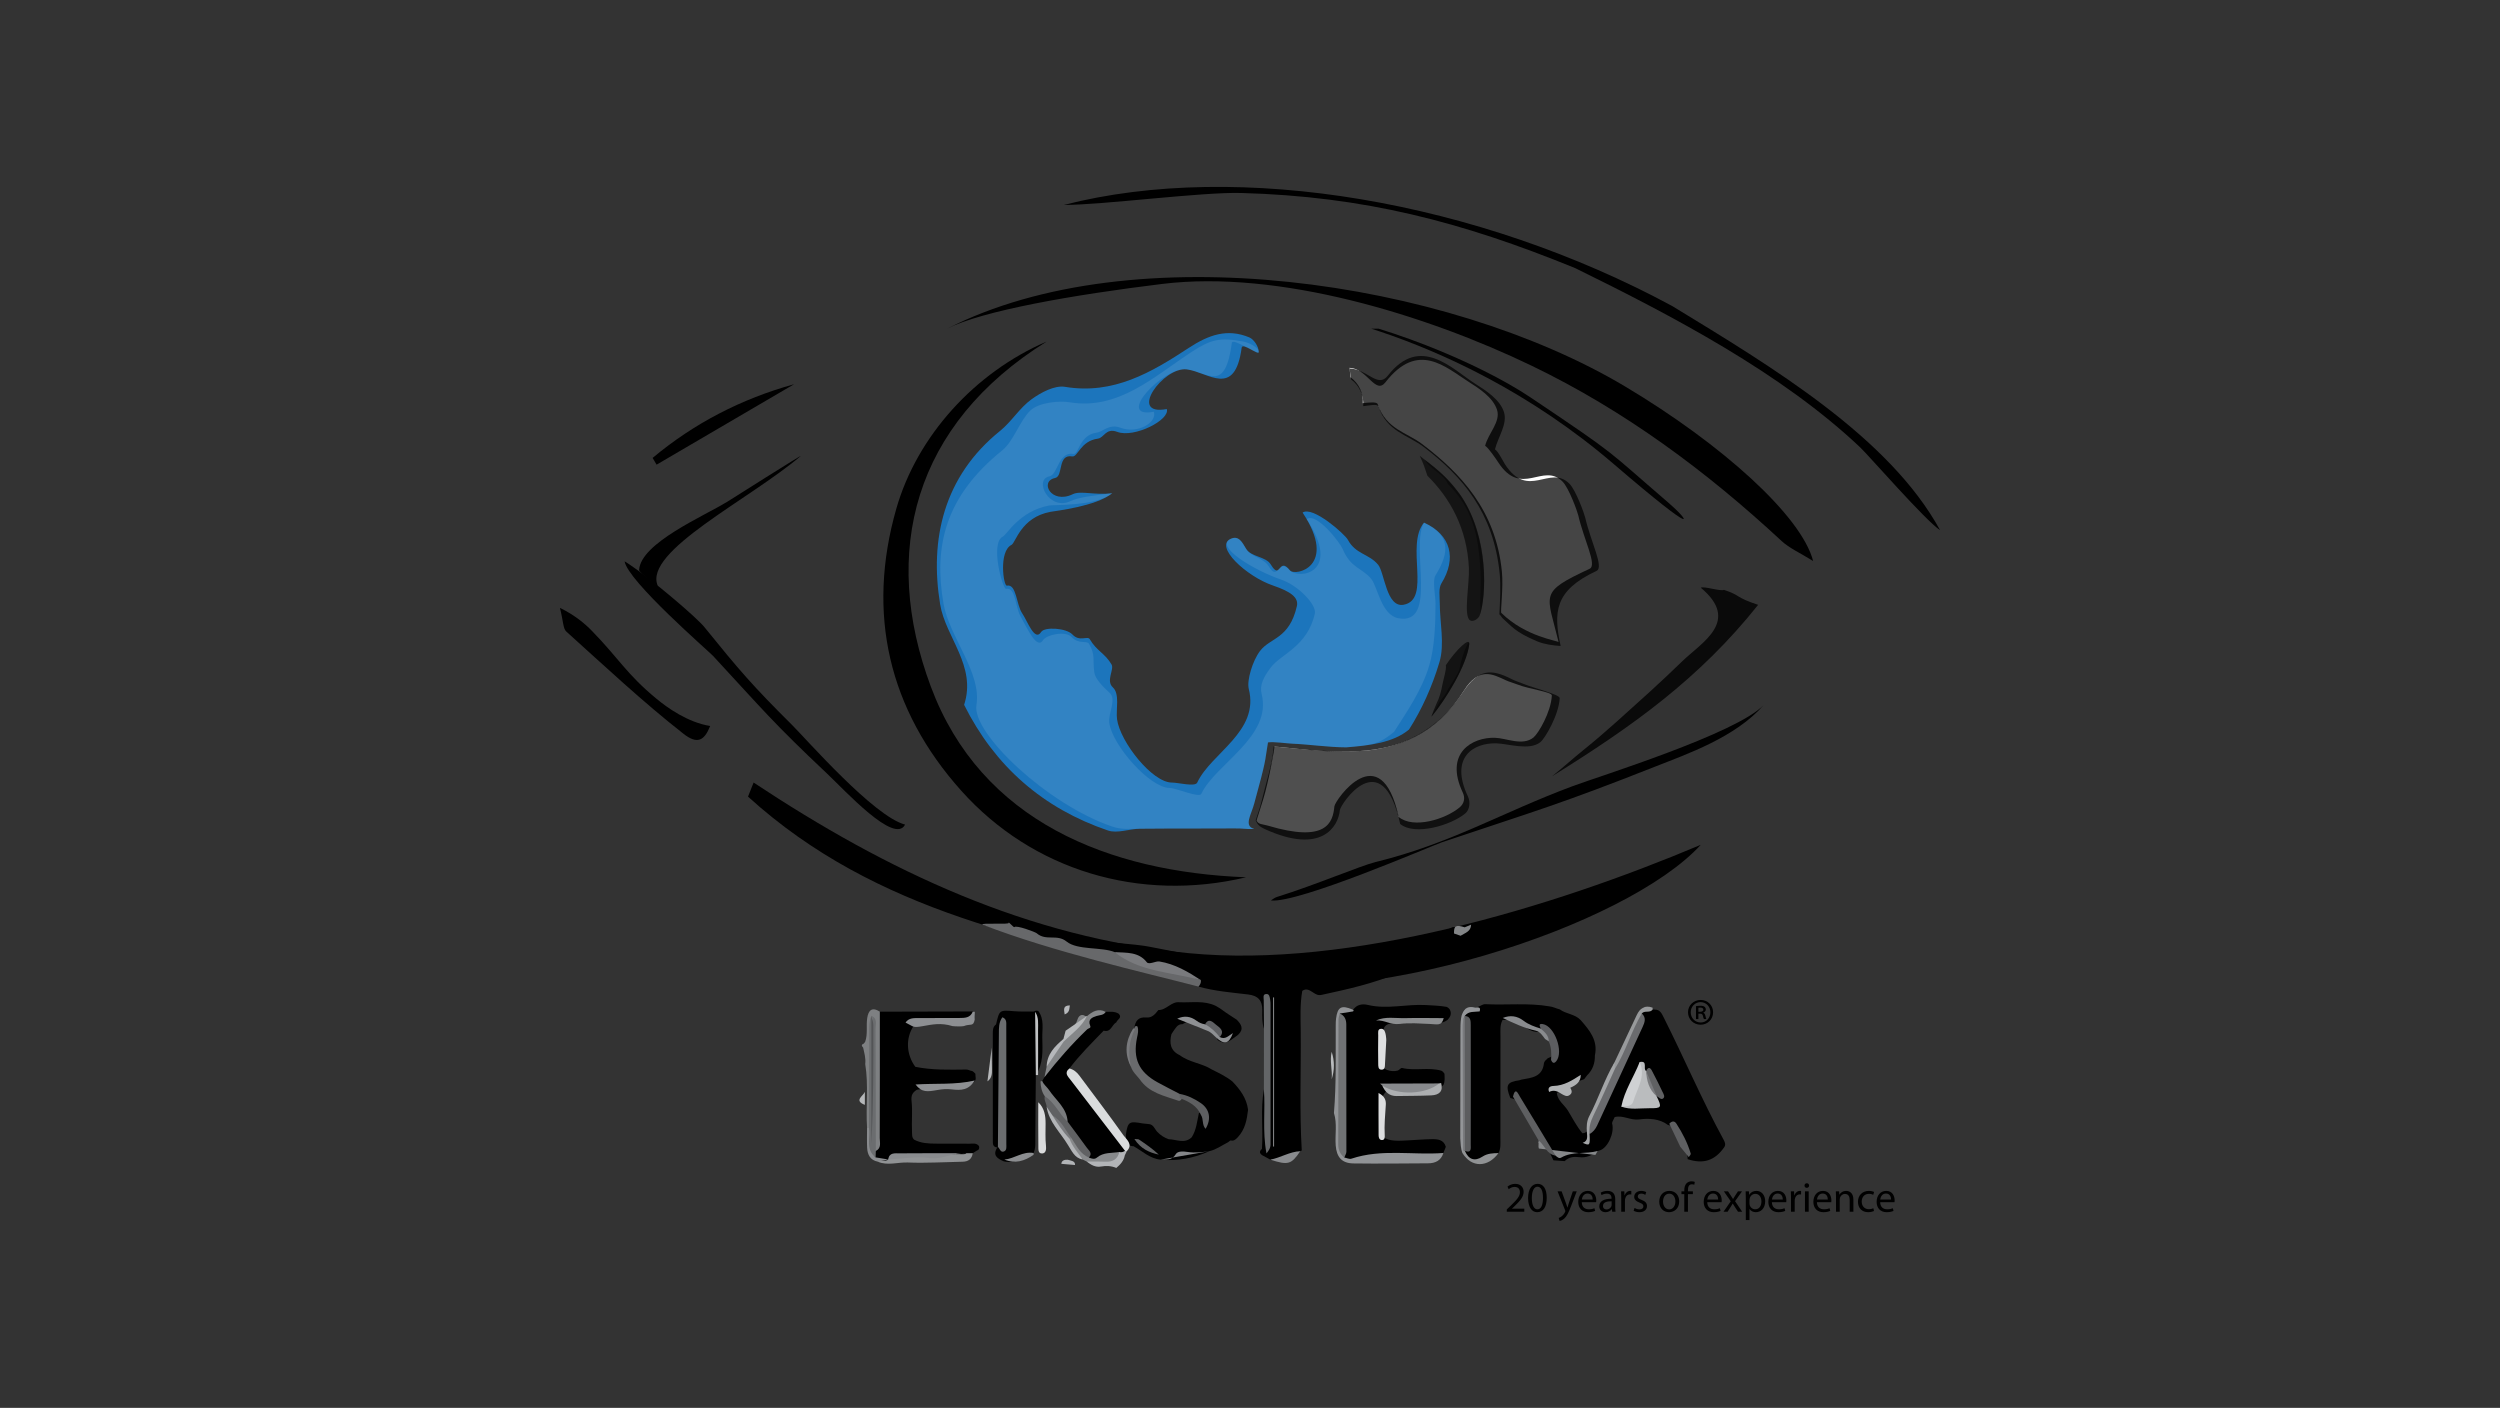 <?xml version="1.0" encoding="utf-8"?>
<!-- Generator: Adobe Illustrator 15.0.0, SVG Export Plug-In  -->
<!DOCTYPE svg PUBLIC "-//W3C//DTD SVG 1.1//EN" "http://www.w3.org/Graphics/SVG/1.1/DTD/svg11.dtd">
<svg version="1.1"
	 xmlns="http://www.w3.org/2000/svg" xmlns:xlink="http://www.w3.org/1999/xlink" xmlns:a="http://ns.adobe.com/AdobeSVGViewerExtensions/3.0/"
	 x="0px" y="0px" width="380px" height="214px" viewBox="0.006 -0.006 380 214" enable-background="new 0.006 -0.006 380 214"
	 xml:space="preserve">
<rect x="0.006" y="-0.006" width="380" height="214" fill="#333333" stroke="none"/>
<defs>
</defs>
<rect fill="none" width="380.014" height="213.987"/>
<g>
	<g>
		<defs>
			<rect id="SVGID_1_" x="85.114" y="28.4" width="209.782" height="157.189"/>
		</defs>
		<clipPath id="SVGID_52_">
			<use xlink:href="#SVGID_1_"  overflow="visible"/>
		</clipPath>
		<g clip-path="url(#SVGID_52_)">
			<defs>
				<rect id="SVGID_2_" x="85.114" y="28.4" width="209.782" height="157.189"/>
			</defs>
			<clipPath id="SVGID_54_">
				<use xlink:href="#SVGID_2_"  overflow="visible"/>
			</clipPath>
			<g clip-path="url(#SVGID_54_)">
				<defs>
					<rect id="SVGID_3_" x="85.114" y="28.4" width="209.782" height="157.189"/>
				</defs>
				<clipPath id="SVGID_56_">
					<use xlink:href="#SVGID_3_"  overflow="visible"/>
				</clipPath>
				<g opacity="0.6" clip-path="url(#SVGID_56_)">
					<g>
						<defs>
							<rect id="SVGID_48_" x="215.799" y="69.27" width="9.793" height="25.104"/>
						</defs>
						<clipPath id="SVGID_58_">
							<use xlink:href="#SVGID_48_"  overflow="visible"/>
						</clipPath>
						<g clip-path="url(#SVGID_58_)">
							<defs>
								<rect id="SVGID_50_" x="215.799" y="69.271" width="9.793" height="25.103"/>
							</defs>
							<clipPath id="SVGID_60_">
								<use xlink:href="#SVGID_50_"  overflow="visible"/>
							</clipPath>
							<path clip-path="url(#SVGID_60_)" d="M221.859,75.054c-1.997-2.71-3.714-3.957-6.061-5.784
								c0.621,1.318,0.711,1.657,1.176,3.044c3.47,3.423,6.026,8.024,6.304,14.001c0.111,2.414-0.885,7.336,0.188,7.979
								c0.467,0.28,1.265-0.238,1.459-0.771C225.914,90.815,226.416,81.559,221.859,75.054"/>
						</g>
					</g>
				</g>
				<path clip-path="url(#SVGID_56_)" fill="#1C75BC" d="M219.107,88.658c2.329-3.766,1.477-7.37-2.653-9.227
					c-2.861,3.441,1.165,11.712-3.104,12.486c-2.624,0.477-2.887-4.905-3.872-6.088c-1.398-1.679-3.42-1.582-4.598-3.793
					c-0.442-0.832-5.336-5.192-6.879-4.131c5.449,8.247-1.157,9.741-1.929,8.777c-1.758-2.196-1.369,1.655-2.895-0.868
					c-0.772-1.28-3.003-1.125-3.763-2.412c-0.638-1.08-1.138-2.017-2.296-1.528c-2.638,1.113,2.296,5.724,6.396,7.122
					c2.674,0.912,3.92,1.819,3.617,3.135c-1.158,5.026-4.035,4.751-5.594,6.799c-1.137,1.493-2.044,4.491-1.716,5.786
					c1.651,6.505-5.751,9.738-7.833,14.226c-0.323,0.695-2.853,0-3.858,0c-2.989,0-7.883-6.214-8.335-9.636
					c-0.19-1.443,0.452-3.84-0.634-4.831c-1.094-0.997,0.233-2.727-0.193-3.472c-0.951-1.664-2.312-2.105-3.312-3.847
					c-0.329-0.574-1.543,0.448-2.637-0.718c-0.936-0.998-4.251-1.201-4.758-0.386c-0.964,1.552-2.088-1.667-2.867-2.809
					c-0.937-1.373-0.86-4.523-2.344-4.235c-0.511,0.099-1.271-5.205,0.704-6.197c0.649-0.327,1.421-4.184,5.922-5.02
					c0.736-0.137,6.977-0.836,9.388-2.83c-2.728,0.338-4.778-0.437-6.003,0.152c-3.295,1.583-5.105-1.98-2.678-2.466
					c1.286-0.257,0.328-3.665,2.604-3.279c0.85,0.144,1.23-2.346,3.89-2.7c0.965-0.129,1.207-1.691,2.958-1.029
					c2.558,0.967,8.051-1.82,7.523-3.472c-6.044,1.132-0.491-6.495,3.054-6.027c3.247,0.429,7.298,4.419,8.326-3.296
					c0.113-0.851,2.581,1.22,2.598,0.67c0.024-0.749-0.705-1.925-1.407-2.223c-3.362-1.427-6.219-0.397-9.25,1.594
					c-5.625,3.694-11.429,7.136-18.788,5.907c-1.579-0.264-3.669,0.86-5.116,1.908c-1.798,1.302-3.016,3.385-4.758,4.789
					c-8.581,6.911-10.739,16.49-9.107,26.388c0.824,5,5.573,9.331,3.641,15.253c4.678,9.36,12.007,15.747,21.873,19.101
					c1.426,0.484,3.235-0.254,4.869-0.271c5.239-0.056,9.147-0.008,14.386-0.049c1.517-0.012,1.474,0.137,2.99,0.084
					c-1.692-0.434-0.452-2.192-0.014-3.896c0.494-1.923,0.937-3.361,1.363-5.182c0.247-1.056,0.344-1.506,0.721-4.077
					c0.741-0.146,2.783,0.149,3.62,0.187c2.803,0.124,5.433,0.546,8.265,0.564c3.541-0.286,7.135-0.693,9.554-2.709
					c1.946-3.058,3.49-6.465,4.615-10.217c0.831-2.769,0.055-6.013,0.057-9.038C218.852,90.626,218.639,89.413,219.107,88.658"/>
				<path clip-path="url(#SVGID_56_)" d="M114.554,118.942c20.265,13.435,41.702,23.59,66.177,25.937
					c24.408,2.342,54.925-6.823,77.791-16.474c-11.209,12.318-51.428,25.758-75.502,20.412c-25.395-5.64-49.778-9.985-69.316-27.736
					C113.986,120.368,114.27,119.655,114.554,118.942"/>
				<path clip-path="url(#SVGID_56_)" d="M189.415,133.342c-16.241,3.854-32.478-1.078-43.282-13.141
					c-11.051-12.338-14.461-26.927-9.879-42.915c3.147-10.984,11.902-20.675,22.848-25.381
					c-20.254,12.604-25.235,32.024-17.608,52.458C149.135,124.842,168.547,132.534,189.415,133.342"/>
				<path clip-path="url(#SVGID_56_)" d="M275.601,85.269c-2.04-1.273-3.613-1.948-4.795-3.044
					c-11.442-10.623-23.878-19.841-37.979-26.635c-16.098-7.758-38.443-14.609-56.165-12.438
					c-13.604,1.667-27.362,4.076-32.696,6.804c28.217-14.426,75.842-7.479,103.108,8.811
					C261.755,67.536,273.836,78.419,275.601,85.269"/>
				<path clip-path="url(#SVGID_56_)" d="M107.952,110.346c-0.905,2.277-1.979,2.813-4.072,1.172
					c-6.187-4.851-11.947-10.259-17.8-15.533c-0.495-0.448-0.438-1.521-0.966-3.595c2.311,1.123,3.855,2.46,4.876,3.51
					c4.123,4.243,5.248,6.538,9.786,10.294C101.501,107.622,104.563,109.793,107.952,110.346"/>
				<g opacity="0.81" clip-path="url(#SVGID_56_)">
					<g>
						<defs>
							<rect id="SVGID_44_" x="235.905" y="89.274" width="31.337" height="28.726"/>
						</defs>
						<clipPath id="SVGID_61_">
							<use xlink:href="#SVGID_44_"  overflow="visible"/>
						</clipPath>
						<g clip-path="url(#SVGID_61_)">
							<defs>
								<rect id="SVGID_46_" x="235.905" y="89.275" width="31.338" height="28.725"/>
							</defs>
							<clipPath id="SVGID_62_">
								<use xlink:href="#SVGID_46_"  overflow="visible"/>
							</clipPath>
							<path clip-path="url(#SVGID_62_)" d="M262.049,89.653c2.574,0.842,1.664,1.122,5.193,2.276
								c-8.912,11.201-19.072,18.443-31.337,26.069c1.605-1.275,3.287-2.799,4.885-4.084c1.634-1.314,3.404-2.84,4.964-4.239
								c3.349-3.002,6.702-6.003,9.923-9.139c2.965-2.889,8.972-6.112,2.845-11.214C259.084,89.07,261.486,89.906,262.049,89.653"/>
						</g>
					</g>
				</g>
				<path clip-path="url(#SVGID_56_)" d="M120.705,58.395c-6.966,4.075-13.933,8.15-20.898,12.228
					c-0.201-0.343-0.401-0.685-0.603-1.027C105.492,64.343,112.688,60.615,120.705,58.395"/>
				<path clip-path="url(#SVGID_56_)" d="M294.896,80.578c-2.13-1.358-10.891-11.397-12.124-12.565
					c-11.95-11.316-28.565-20.004-43.29-27.242c-17.325-7.093-32.198-10.932-50.837-11.444c-5.95-0.164-20.993,1.819-26.948,1.819
					c26.684-6.848,62.99-0.579,92.501,15.375C269.53,55.864,287.182,66.47,294.896,80.578"/>
				<g opacity="0.96" clip-path="url(#SVGID_56_)">
					<g>
						<defs>
							<rect id="SVGID_40_" x="197.131" y="47.186" width="58.804" height="31.707"/>
						</defs>
						<clipPath id="SVGID_63_">
							<use xlink:href="#SVGID_40_"  overflow="visible"/>
						</clipPath>
						<g clip-path="url(#SVGID_63_)">
							<defs>
								<rect id="SVGID_42_" x="207.022" y="49.956" width="48.911" height="28.936"/>
							</defs>
							<clipPath id="SVGID_64_">
								<use xlink:href="#SVGID_42_"  overflow="visible"/>
							</clipPath>
							<path clip-path="url(#SVGID_64_)" d="M253.58,76.383c-9.652-8.278-7.313-6.841-20.917-15.97
								c-7.836-5.259-23.187-11.628-34.702-13.097c-6.01-0.767,21.724,1.222,47.361,23.238
								C258.844,82.165,256.745,79.097,253.58,76.383"/>
						</g>
					</g>
				</g>
				<path clip-path="url(#SVGID_56_)" d="M137.579,125.331c-1.579,3.116-9.156-5.204-11.917-7.804
					c-8.16-7.686-9.643-9.592-17.274-17.838c-0.647-0.701-12.96-11.359-13.442-14.374c0.204,0.123,0.428,0.265,0.668,0.425
					c3.441,2.291,10.227,8.05,11.453,9.567c5.309,6.558,7.326,8.914,13.286,14.834C122.616,112.391,132.836,124.107,137.579,125.331
					"/>
				<g opacity="0.69" clip-path="url(#SVGID_56_)">
					<g>
						<defs>
							<rect id="SVGID_32_" x="216.497" y="67.22" width="10.228" height="26.167"/>
						</defs>
						<clipPath id="SVGID_65_">
							<use xlink:href="#SVGID_32_"  overflow="visible"/>
						</clipPath>
						<g clip-path="url(#SVGID_65_)">
							<defs>
								<rect id="SVGID_34_" x="216.496" y="67.22" width="10.228" height="26.166"/>
							</defs>
							<clipPath id="SVGID_66_">
								<use xlink:href="#SVGID_34_"  overflow="visible"/>
							</clipPath>
							<g opacity="0.55" clip-path="url(#SVGID_66_)">
								<g>
									<defs>
										<rect id="SVGID_36_" x="216.597" y="69.89" width="9.011" height="23.489"/>
									</defs>
									<clipPath id="SVGID_67_">
										<use xlink:href="#SVGID_36_"  overflow="visible"/>
									</clipPath>
									<g clip-path="url(#SVGID_67_)">
										<defs>
											<rect id="SVGID_38_" x="216.597" y="69.89" width="9.011" height="23.488"/>
										</defs>
										<clipPath id="SVGID_68_">
											<use xlink:href="#SVGID_38_"  overflow="visible"/>
										</clipPath>
										<path clip-path="url(#SVGID_68_)" d="M222.08,75.378c-1.997-2.71-3.138-3.66-5.483-5.488
											c0.62,1.318,2.999,2.271,3.463,3.659c3.469,3.423,4.689,7.266,4.968,13.243c0.112,2.414-0.104,4.577-0.021,5.34
											c0.058,0.541-0.074,1.371-0.026,1.232C225.813,90.921,226.549,81.979,222.08,75.378"/>
									</g>
								</g>
							</g>
						</g>
					</g>
				</g>
				<path clip-path="url(#SVGID_56_)" d="M110.498,76.285c-3.498,2.17-13.124,6.25-13.349,10.36
					c-0.019,0.353,2.964,2.693,2.827,2.367c-2.191-5.229,13.954-13.081,21.702-19.672c0.62-0.529-10.85,6.752-11.542,7.182"/>
				<path clip-path="url(#SVGID_56_)" fill="#FFFFFF" d="M230.672,104.042c-0.581-0.235-1.211-0.384-1.784-0.651
					c-2.068-0.961-4.063-2.074-6.414,1.647c-4.171,6.6-9.932,8.746-15.794,9.117c-4.53,0.286-8.018-0.216-12.332-0.629
					c-0.083-0.008-0.867-0.076-0.635-0.059c0.098,0.006-0.863,5.278-1.68,7.96c-0.284,0.93-0.736,2.341-1.031,3.281
					c0.262,0.627,0.906,0.541,1.719,0.782c8.909,2.663,9.884-0.463,10.112-2.931c0.085-0.924,7.027-10.863,9.783,1.62
					c2.242,1.842,7.083,0.348,9.248-1.459c0.659-0.55,0.9-1.376,0.482-2.261c-2.855-6.041,1.467-8.418,4.876-8.324
					c1.767,0.048,4.209,1.297,5.872-0.044c0.73-0.588,2.664-3.847,2.79-6.377C235.913,105.158,232.387,104.736,230.672,104.042"/>
				<g opacity="0.69" clip-path="url(#SVGID_56_)">
					<g>
						<defs>
							<rect id="SVGID_28_" x="190.659" y="102.203" width="47.719" height="25.642"/>
						</defs>
						<clipPath id="SVGID_69_">
							<use xlink:href="#SVGID_28_"  overflow="visible"/>
						</clipPath>
						<g clip-path="url(#SVGID_69_)">
							<defs>
								<polygon id="SVGID_30_" points="190.865,102.203 190.659,127.845 236.668,126.83 238.378,102.203 								"/>
							</defs>
							<clipPath id="SVGID_70_">
								<use xlink:href="#SVGID_30_"  overflow="visible"/>
							</clipPath>
							<path clip-path="url(#SVGID_70_)" d="M231.521,103.923c-0.579-0.234-1.173-0.42-1.736-0.705
								c-3.116-1.577-5.053-1.617-7.468,2.051c-3.858,5.861-9.497,8.501-15.347,8.867c-4.529,0.285-9.098-0.273-13.375-0.683
								c-0.004,0.083-0.005,0.163-0.013,0.249c-0.27,2.734-1.201,5.5-1.843,8.167c-0.231,0.969-0.58,1.882-0.875,2.82
								c0.261,0.626,0.608,0.965,1.376,1.317c8.67,3.968,11.194-0.396,11.423-2.857c0.085-0.922,6.423-10.366,9.171,2.089
								c2.238,1.839,7.736,0.199,9.896-1.604c0.657-0.55,0.818-1.697,0.401-2.58c-2.849-6.026,0.921-8.167,4.323-8.074
								c1.763,0.048,5.027,1.16,6.687-0.178c0.729-0.586,2.815-4.162,2.941-6.686C237.111,105.561,233.232,104.616,231.521,103.923"
								/>
						</g>
					</g>
				</g>
				<path clip-path="url(#SVGID_56_)" fill="#FFFFFF" d="M241.629,86.447c1.175-0.548-0.846-4.316-1.727-8.128
					c-0.135-0.577-1.411-4.145-2.393-5.129c-2.98-2.988-6.261,2.538-9.807-2.972c-0.242-0.377-1.508-2.242-1.955-2.46
					c0.437-1.854,2.406-3.65,1.803-5.489c-0.62-1.888-2.735-3.237-4.336-4.255c-3.5-2.225-7.686-6.255-12.615,0.08
					c-1.529,1.965-2.771-2.103-5.467-2.191c0.058,0.391,0.056,0.714,0.16,1.438c1.229,0.896,1.997,2.387,1.852,3.936
					c0.936-0.104,2.135-0.252,2.274,0.153c1.323,3.854,4.37,4.245,6.772,6.073c5.837,4.441,11.178,10.042,12.105,19.371
					c0.245,2.467-0.252,6.119-0.087,6.281c3.73,3.667,8.651,4.217,8.707,4.45C235.139,90.182,233.82,90.093,241.629,86.447"/>
				<g opacity="0.79" clip-path="url(#SVGID_56_)">
					<g>
						<defs>
							<rect id="SVGID_20_" x="205.05" y="51.905" width="39.39" height="47.835"/>
						</defs>
						<clipPath id="SVGID_71_">
							<use xlink:href="#SVGID_20_"  overflow="visible"/>
						</clipPath>
						<g clip-path="url(#SVGID_71_)">
							<defs>
								<polygon id="SVGID_22_" points="205.073,51.905 205.05,97.858 244.439,99.74 242.976,51.905 								"/>
							</defs>
							<clipPath id="SVGID_72_">
								<use xlink:href="#SVGID_22_"  overflow="visible"/>
							</clipPath>
							<g opacity="0.92" clip-path="url(#SVGID_72_)">
								<g>
									<defs>
										<rect id="SVGID_24_" x="205.133" y="54.105" width="37.902" height="44.081"/>
									</defs>
									<clipPath id="SVGID_73_">
										<use xlink:href="#SVGID_24_"  overflow="visible"/>
									</clipPath>
									<g clip-path="url(#SVGID_73_)">
										<defs>
											<rect id="SVGID_26_" x="205.133" y="54.105" width="37.902" height="44.081"/>
										</defs>
										<clipPath id="SVGID_74_">
											<use xlink:href="#SVGID_26_"  overflow="visible"/>
										</clipPath>
										<path clip-path="url(#SVGID_74_)" d="M240.95,78.646c-0.134-0.578-1.411-4.145-2.392-5.128
											c-2.982-2.989-6.262,2.538-9.808-2.973c-0.242-0.377-1.062-2.023-1.509-2.242c0.438-1.853,1.96-3.868,1.356-5.707
											c-0.619-1.889-2.734-3.237-4.335-4.254c-3.5-2.226-8.376-7.579-13.306-1.245c-1.53,1.965-3.13-1.01-5.825-1.099
											c0.057,0.391,0.139,0.944,0.244,1.669c1.228,0.896,1.988,2.517,1.841,4.066c0.937-0.104,2.145-0.383,2.285,0.023
											c1.323,3.853,4.505,4.345,6.907,6.173c5.837,4.441,10.623,9.933,11.55,19.262c0.193,1.941,0.053,3.975-0.042,6.183
											c0.124,0.068,0.358,0.479,0.48,0.586c1.33,1.175,1.888,2.116,5.275,3.523c1.099,0.456,2.405,0.626,3.553,0.701
											c-1.115-5.163-0.945-8.423,5.451-11.411C243.853,86.226,241.832,82.458,240.95,78.646"/>
									</g>
								</g>
							</g>
						</g>
					</g>
				</g>
				<path clip-path="url(#SVGID_56_)" d="M268.078,107.164c-4.266,4.901-11.655,7.446-16.517,9.366
					c-14.372,5.676-17.649,6.548-32.473,11.522c-1.257,0.422-21.715,9.282-25.91,8.812c0.269-0.164,0.542-0.413,0.91-0.528
					c5.993-1.872,12.761-4.764,15.001-5.312c11.489-2.813,19.107-7.502,30.006-11.552
					C243.235,117.934,263.966,111.484,268.078,107.164"/>
				<g opacity="0.68" clip-path="url(#SVGID_56_)">
					<g>
						<defs>
							<rect id="SVGID_12_" x="217.292" y="97.156" width="6.575" height="11.852"/>
						</defs>
						<clipPath id="SVGID_75_">
							<use xlink:href="#SVGID_12_"  overflow="visible"/>
						</clipPath>
						<g clip-path="url(#SVGID_75_)">
							<defs>
								<polygon id="SVGID_14_" points="223.865,97.157 217.292,98.416 217.292,108.881 222.754,108.881 223.867,97.157 								"/>
							</defs>
							<clipPath id="SVGID_76_">
								<use xlink:href="#SVGID_14_"  overflow="visible"/>
							</clipPath>
							<g opacity="0.93" clip-path="url(#SVGID_76_)">
								<g>
									<defs>
										<rect id="SVGID_16_" x="217.533" y="97.563" width="5.811" height="11.446"/>
									</defs>
									<clipPath id="SVGID_77_">
										<use xlink:href="#SVGID_16_"  overflow="visible"/>
									</clipPath>
									<g clip-path="url(#SVGID_77_)">
										<defs>
											<rect id="SVGID_18_" x="217.533" y="97.562" width="5.811" height="11.446"/>
										</defs>
										<clipPath id="SVGID_79_">
											<use xlink:href="#SVGID_18_"  overflow="visible"/>
										</clipPath>
										<path clip-path="url(#SVGID_79_)" d="M219.295,103.864c-0.259,1.378-0.501,2.202-0.922,3.038
											c-0.121,0.24-0.81,1.953-0.84,2.106c2.241-2.704,5.397-7.908,5.803-11.074c0.158-1.232-1.998,0.797-3.562,3.178
											C219.895,101.767,219.446,103.059,219.295,103.864"/>
									</g>
								</g>
							</g>
						</g>
					</g>
				</g>
				<g opacity="0.1" clip-path="url(#SVGID_56_)">
					<g>
						<defs>
							<rect id="SVGID_8_" x="142.932" y="51.591" width="76.77" height="74.415"/>
						</defs>
						<clipPath id="SVGID_81_">
							<use xlink:href="#SVGID_8_"  overflow="visible"/>
						</clipPath>
						<g clip-path="url(#SVGID_81_)">
							<defs>
								<rect id="SVGID_10_" x="142.932" y="51.591" width="76.77" height="74.415"/>
							</defs>
							<clipPath id="SVGID_83_">
								<use xlink:href="#SVGID_10_"  overflow="visible"/>
							</clipPath>
							<path clip-path="url(#SVGID_83_)" fill="#FFFFFF" d="M218.185,87.482c2.33-3.766,2.141-6.192-1.73-8.05
								c-2.105,3.729,2.181,15.644-3.886,14.536c-2.624-0.479-3.16-4.813-4.146-5.995c-1.398-1.68-3.124-1.612-4.347-4.569
								c-0.359-0.87-3.919-5.572-5.462-4.512c5.449,8.247-1.24,9.236-2.543,7.79c-1.88-2.09-1.706,1.897-3.23-0.627
								c-0.773-1.279-2.665-1.366-3.426-2.652c-0.638-1.081-1.138-2.017-2.297-1.528c-2.638,1.114,3.497,4.812,7.598,6.21
								c2.674,0.912,5.451,3.866,5.148,5.182c-1.157,5.026-5.128,6.12-6.687,8.168c-1.136,1.494-1.732,2.739-1.404,4.034
								c1.651,6.506-7.078,10.689-9.16,15.178c-0.322,0.695-3.813-0.884-4.818-0.884c-2.99,0-8.727-6.482-9.179-9.904
								c-0.19-1.442,1.15-3.556,0.064-4.547c-1.094-0.996-2.2-2.142-2.338-3.109c-0.269-1.898,0.203-2.602-0.797-4.344
								c-0.329-0.574-1.56,0.131-2.652-1.034c-0.936-0.998-3.833-0.349-4.34,0.466c-0.965,1.551-2.445-1.907-3.424-3.616
								c-0.825-1.442-0.72-4.468-2.203-4.179c-0.511,0.099-2.466-6.949-0.491-7.941c0.649-0.326,2.542-3.89,7.043-4.726
								c0.736-0.136,7.177,0.128,9.588-1.865c-2.728,0.338-5.077,0.594-6.302,1.183c-3.295,1.584-5.677-3.26-3.249-3.745
								c1.287-0.257,1.359-3.804,3.635-3.417c0.851,0.144,0.89-2.877,3.55-3.232c0.964-0.128,1.892-1.398,3.644-0.736
								c2.558,0.967,5.576-0.788,5.049-2.44c-6.044,1.132,1.479-6.902,5.022-6.435c3.247,0.429,5.803,3.68,6.832-4.036
								c0.113-0.852,4.075,1.959,4.092,1.41c0.024-0.748-1.602-1.471-2.351-1.61c-3.568-0.664-4.932-0.345-7.963,1.647
								c-5.625,3.695-11.066,8.816-18.427,7.586c-1.579-0.264-4.678,0.018-5.973,1.248c-1.625,1.544-2.537,4.659-4.279,6.063
								c-8.581,6.91-10.484,14.471-8.915,23.357c0.885,5.012,5.809,10.446,4.992,15.358c-0.707,4.256,10.776,15.113,20.643,18.466
								c1.426,0.485,2.595,0.347,4.229,0.33c5.239-0.056,9.146-0.008,14.387-0.05c1.517-0.012,1.473,0.138,2.988,0.084
								c-1.691-0.434-0.451-2.192-0.014-3.895c0.496-1.923,0.938-3.361,1.364-5.182c0.247-1.056,0.344-1.506,0.722-4.076
								c0.739-0.147,2.783,0.149,3.619,0.186c2.803,0.124,5.433,0.546,8.265,0.564c3.54-0.286,4.854-0.335,7.273-2.351
								c1.946-3.058,4.225-6.322,5.35-10.075c0.83-2.769,0.955-6.444,0.957-9.47C218.207,90.694,217.716,88.237,218.185,87.482"/>
						</g>
					</g>
				</g>
				<g opacity="0.44" clip-path="url(#SVGID_56_)">
					<g>
						<defs>
							<rect id="SVGID_4_" x="217.633" y="97.699" width="5.684" height="11.16"/>
						</defs>
						<clipPath id="SVGID_85_">
							<use xlink:href="#SVGID_4_"  overflow="visible"/>
						</clipPath>
						<g clip-path="url(#SVGID_85_)">
							<defs>
								<rect id="SVGID_6_" x="217.633" y="97.7" width="5.684" height="11.16"/>
							</defs>
							<clipPath id="SVGID_86_">
								<use xlink:href="#SVGID_6_"  overflow="visible"/>
							</clipPath>
							<path clip-path="url(#SVGID_86_)" d="M220.189,104.61c-0.758,1.597-1.08,1.478-1.501,2.313
								c-0.121,0.24-1.024,1.781-1.056,1.935c2.242-2.703,5.263-7.63,5.667-10.796c0.158-1.232-0.899,0.849-1.465,3.641
								C221.703,102.354,220.49,104.116,220.189,104.61"/>
						</g>
					</g>
				</g>
				<path clip-path="url(#SVGID_56_)" fill="#BCBEC0" d="M233.803,173.548c0.188,0.173,0.358,0.361,0.486,0.584
					c0.054,0.156,0.107,0.313,0.162,0.469"/>
				<path clip-path="url(#SVGID_56_)" fill="#B5B7B9" d="M131.464,165.957c0,0.659-0.001,1.319-0.001,1.979
					C129.759,167.275,131.185,166.616,131.464,165.957"/>
				<path clip-path="url(#SVGID_56_)" fill="#7E8082" d="M131.799,171.431c-0.215-3.229,0.252-6.479-0.279-9.701
					c0.115-0.861-0.145-1.676-0.316-2.5c-0.237-0.237-0.315-0.451,0.086-0.598c0.073-0.094,0.146-0.188,0.219-0.281
					c0.423-1.173,0.133-2.406,0.311-3.597c0.177-1.19,0.716-1.762,1.922-0.983c0.612,0.416,0.793,1.05,0.793,1.727
					c0.004,6.229,0.059,12.462-0.04,18.69c-0.012,0.765-0.007,1.956-1.446,1.245c-0.647-0.463-0.418-1.157-0.42-1.764
					c-0.017-5.268-0.01-10.534-0.01-15.757c0.001,0.044,0,0.007,0,0.044c0,4.019,0.011,8.004-0.012,11.987
					c-0.002,0.551,0.229,1.176-0.313,1.637C132.102,171.615,131.938,171.565,131.799,171.431"/>
				<path clip-path="url(#SVGID_56_)" d="M133.131,174.944c0.895-0.453,0.591-1.3,0.594-1.991
					c0.025-6.395,0.016-12.787,0.016-19.182c4.715-0.013,9.43-0.025,14.145-0.037l-0.033,0.057c0.703,0.947,0.164,1.344-0.713,1.507
					c-2.25,0.416-4.521,0.194-6.782,0.137c-0.595-0.014-1.097,0.018-1.483,0.502c-1.231,1.843-1.134,4.32,0.26,6.214
					c2.563,0.517,5.152,0.444,7.738,0.41c0.329-0.004,0.591,0.205,0.903,0.225c0.188,0.117,0.349,0.24,0.488,0.411
					c-0.028,0.437,0.247,0.931-0.243,1.274c-1.308,1.354-3.008,0.903-4.565,0.93c-1.374,0.023-2.744-0.029-4.097,0.238
					c-0.646,0.423-0.896,0.816-0.791,1.772c0.163,1.491-0.015,3.038,0.063,4.567c0.024,0.467-0.047,0.875,0.304,1.232
					c1.033,0.559,2.152,0.609,3.28,0.616c1.71,0.009,3.42-0.009,5.13,0.012c0.511,0.005,1.088-0.163,1.477,0.372
					c0.079,0.336-0.008,0.583-0.361,0.689c-0.198,0.125-0.396,0.252-0.594,0.378c-0.329,0.191-0.655,0.389-0.904,0.674
					c-2.844,0.32-5.661-0.49-8.49-0.18c-1.021,0.112-2.192-0.499-3.047,0.554c-0.158,0.108-0.332,0.169-0.519,0.214
					c-0.784,0.024-1.577,0.038-2.164-0.628C132.639,175.496,132.58,175.098,133.131,174.944"/>
				<path clip-path="url(#SVGID_56_)" d="M236.128,176.364c-1.282-2.938-3.239-5.48-4.829-8.238c-0.438-0.76-0.956-1.078-1.72-1.225
					c-0.782-1.958-0.534-2.443,1.366-2.704c0.096-0.014,0.191-0.077,0.294-0.097c1.544-0.285,3.218-0.372,3.449-2.505
					c0.027-0.257,0.336-0.526,0.567-0.741c1.274-0.489,1.533-0.998,0.883-2.668c-0.275-0.706-0.401-2.13-1.896-1.391
					c-1.109,0.21-1.976-0.296-2.74-0.988c-0.76-0.687-1.605-0.963-2.608-0.774c-0.083-0.001-0.166-0.001-0.249-0.003
					c-0.084,0-0.167,0-0.25,0c-0.426,0.796-0.316,1.666-0.318,2.512c-0.012,5.178-0.004,10.355-0.011,15.532
					c-0.001,0.741,0.089,1.501-0.296,2.194c-1.198,0.315-2.002,1.58-3.499,1.277c-1.1-0.224-1.885-0.505-1.761-1.809
					c1.11-0.804,0.603-2.001,0.595-2.985c-0.041-5.191,0.107-10.384-0.032-15.576c-0.024-0.916-0.661-1.264-0.833-1.945
					c0.283-1.546,1.722-0.732,2.515-1.236c0.348-0.114,0.632-0.384,1.035-0.364c3.236,0.163,6.492-0.226,9.716,0.329
					c0.556,0.051,1.045,0.335,1.582,0.461c0.968,0.716,2.318,0.7,3.179,1.629c1.345,1.536,2.664,3.097,2.161,5.38
					c0.025,1.169-0.326,2.191-1.181,3.019c-0.159,0.188-0.305,0.387-0.45,0.583c-1.487,0.481-2.786,1.339-4.146,2.084
					c0.099,1.189,1.132,1.797,1.687,2.702c0.713,1.161,1.321,2.392,2.202,3.437c0.105-0.024,0.218-0.04,0.328-0.062
					c0.244-0.107,0.453-0.268,0.666-0.429c1.145-1.107,1.481-2.653,2.117-4.017c1.802-3.868,3.654-7.713,5.385-11.616
					c0.257-0.581,0.543-1.096,0.208-1.72c0.252-1.465,0.341-1.509,1.97-0.987c0.104,0.006,0.209,0.017,0.313,0.03
					c0.797-0.013,1.054,0.575,1.351,1.166c3.096,6.149,5.789,12.495,9.084,18.548c0.171,0.313,0.439,0.781,0.12,1.215
					c-1.413,2.021-3.164,2.595-5.552,1.806c0.002-1.649-1.078-2.901-1.621-4.351c-0.228-0.61-0.827-0.7-1.367-0.847
					c-1.308-0.99-2.983-1.027-4.349-0.846c-1.373,0.184-2.483-0.692-3.755-0.354c-0.108,0.224-0.217,0.447-0.324,0.671
					c-0.039,0.091-0.062,0.184-0.069,0.283c0.413,1.43-0.676,3.784-1.908,4.125c-0.098,0.021-0.194,0.047-0.289,0.077
					c-0.828,0.643-1.657,1.077-2.82,0.934c-0.688-0.087-1.523-0.067-2.188,0.604"/>
				<path clip-path="url(#SVGID_56_)" fill="#989A9C" d="M245.411,161.463c1.125-2.39,2.253-4.778,3.373-7.168
					c0.493-1.053,1.227-1.568,2.411-1.141c0.009,0.091,0.015,0.182,0.018,0.272c-0.398,0.619-1.226,0.089-1.657,0.619
					c0.413,1.385-0.653,2.356-1.099,3.452c-0.596,1.47-1.241,2.952-2.047,4.341c-0.235,0.405-0.299,1.041-1.036,0.75
					C245.211,162.208,245.21,161.831,245.411,161.463"/>
				<path clip-path="url(#SVGID_56_)" d="M221.296,141c-0.308-0.22-0.717,0.027-0.846,0.104c-2.843,1.696-6.055,2.408-9.12,3.504
					c-0.562,0.201-1.207,0.545-1.693,0.307c-1.096-0.54-2.049-0.097-3.053,0.147c-4.072,1.039-8.163,1.818-12.378,0.979
					c-1.626,0.329-3.22,0.15-4.805-0.131c-0.391,0.238-0.892,0.353-1.506,0.278c-4.41-0.534-8.739-1.439-13.099-2.278
					c-2.148-0.413-4.475-0.454-6.694-0.81c0.653,0.422,1.317,0.828,2.003,1.206c1.503-0.615,2.792,0.181,3.674,1.069
					c0.716,0.721,1.488,1.299,2.316,1.37c2.178,0.185,3.866,1.277,5.557,2.457c0.26,0.195,0.354,0.509,0.536,0.759
					c2.461,0.694,5.004,0.893,7.525,1.193c1.494,0.179,2.175,0.888,2.16,2.375c-0.011,0.95-0.053,1.912,0.253,2.837
					c0.34-0.283,0.479-0.601,0.522-0.928c0.016,3.544,0.019,7.119,0.012,10.711c-0.042-0.229-0.177-0.428-0.541-0.536
					c-0.546,2.994-0.08,6.02-0.299,9.023c-0.4,0.324-0.404,0.639,0.021,0.943c0.416,0.226,0.833,0.451,1.25,0.678
					c1.721,0.296,3.195-0.278,4.551-1.281c0.076-0.037,0.154-0.072,0.233-0.107c-0.363-6.064-0.101-12.134-0.161-18.202
					c-0.021-2.021-0.12-4.049,0.238-6.056c0.65-0.477,1.17-0.054,1.685,0.268c0.396,0.248,0.694,0.458,1.273,0.333
					c3.939-0.852,7.867-1.722,11.598-3.312c0.373-0.16,0.769-0.383,1.208-0.352c2.423,0.166,4.099-0.876,5.053-3.099
					c1.214-0.547,2.247-1.355,3.244-2.22C222.253,141.543,221.67,141.324,221.296,141 M192.64,153.345
					c0.003,0.501,0.004,1.01,0.007,1.514C192.592,154.324,192.447,153.792,192.64,153.345 M192.621,167.071
					c-0.003-0.135,0.021-0.289,0.039-0.444c-0.004,2.004-0.01,4.01-0.019,6.017C192.623,170.785,192.667,168.928,192.621,167.071"/>
				<path clip-path="url(#SVGID_56_)" fill="#B9BBBD" d="M202.423,159.871c0.447,1.392,0.447,2.781,0,4.173
					C202.557,162.652,202.085,161.263,202.423,159.871"/>
				<path clip-path="url(#SVGID_56_)" d="M219.773,174.309c-0.125,0.313-0.25,0.626-0.375,0.938
					c-0.713,0.626-1.564,0.804-2.488,0.823c-2.545,0.055-5.091,0-7.633-0.117c-0.91-0.041-1.71,0.311-2.571,0.426
					c-0.874,0.116-1.747,0.489-2.521-0.262c-0.315-5.624-0.089-11.253-0.139-16.881c-0.011-1.254,0.075-2.524-0.074-3.801
					c-0.065-0.559-0.435-0.875-0.473-1.354c0.389-1.432,1.489-0.222,2.17-0.582c0.556-0.836,1.425-0.955,2.252-0.756
					c2.94,0.704,5.87-0.152,8.807,0.018c1.048,0.061,2.087,0.09,3.129,0.271c0.23,0.074,0.402,0.232,0.533,0.433
					c0.296,0.604,0.082,1.098-0.346,1.543c-0.815,0.644-1.804,0.469-2.724,0.507c-1.709,0.072-3.422,0.027-5.133,0.018
					c-0.649-0.002-1.297-0.021-1.75,0.562c-0.655,1.843-0.33,3.768-0.436,5.648c-0.043,0.763,1.476,1.274,2.463,0.975
					c0.26-0.078,0.451-0.442,0.668-0.39c1.963,0.473,4.001-0.156,5.963,0.413c0.203,0.104,0.354,0.263,0.47,0.457
					c0.023,0.569,0.097,1.143-0.151,1.69c-0.161,0.179-0.332,0.344-0.512,0.504c-2.138,0.095-4.271-0.186-6.41-0.06
					c-0.596,0.035-1.19-0.062-1.656,0.419c-0.509,0.531-0.913,1.032-0.668,1.904c0.136,0.482-0.159,1.069-0.163,1.646
					c-0.006,1.188-0.539,2.828,0.174,3.45c0.938,0.82,2.64,0.633,3.979,0.571c1.143-0.052,2.297-0.161,3.449-0.177
					C218.536,173.135,219.439,173.198,219.773,174.309"/>
				<path clip-path="url(#SVGID_56_)" fill="#919396" d="M204.332,175.935c0.364,0.067,0.777,0.282,1.084,0.18
					c4.588-1.539,9.328-0.514,13.982-0.867c-0.349,1.155-1.216,1.564-2.325,1.569c-3.784,0.021-7.567,0.072-11.35,0.018
					c-1.761-0.026-2.553-0.95-2.69-2.733c-0.125-1.642,0.247-3.31-0.268-4.931c0.373-4.452,0.243-8.914,0.271-13.373
					c0.002-0.318,0.01-0.638,0.048-0.955c0.223-1.81,0.809-2.125,2.545-1.383l0.141,0.113l-0.092,0.155
					c-0.674,0.108-1.349,0.216-2.022,0.323c0.745,1.756,0.336,3.606,0.372,5.406c0.1,5.037-0.146,10.079,0.115,15.117
					C204.167,175.042,204.384,175.467,204.332,175.935"/>
				<path clip-path="url(#SVGID_56_)" fill="#949699" d="M221.965,173.04c0.008-5.439,0.013-10.88,0.027-16.32
					c0.002-0.638,0.003-1.284,0.094-1.914c0.176-1.224,0.75-2.002,2.156-1.665c0.42-0.026,0.9-0.124,0.67,0.589
					c-0.792,0.108-1.679-0.098-2.264,0.689c0.038,0.093,0.076,0.187,0.121,0.275c0.729,1.688,0.297,3.469,0.326,5.201
					c0.038,2.171-0.605,4.36-0.248,6.514c0.396,2.382,0.189,4.744,0.222,7.112c0.006,0.424,0.063,0.932-0.413,1.224
					c-0.108,0.188-0.221,0.368-0.341,0.543C222.006,174.568,222.039,173.796,221.965,173.04"/>
				<path clip-path="url(#SVGID_56_)" fill="#909294" d="M222.315,175.289c0.024-0.141,0.049-0.279,0.073-0.419
					c0.055-0.021,0.111-0.041,0.166-0.063c0.04,0.044,0.081,0.088,0.121,0.132c0.556,1.309,1.486,1.632,2.661,0.864
					c0.773-0.505,1.586-0.524,2.433-0.535C226.163,177.488,223.676,177.498,222.315,175.289"/>
				<path clip-path="url(#SVGID_56_)" d="M186.666,173.619c-0.936,0.468-1.785,1.115-2.831,1.352
					c-2.37,1.068-4.843,1.547-7.442,1.289c-1.616-0.164-2.748-1.298-4.077-2.038c-1.22-0.02-1.126-0.932-1.179-1.74
					c0.292-2.051,0.554-2.08,2.535-1.73c0.301,0.034,0.603,0.066,0.903,0.097c0.76,0.026,0.931,0.755,1.333,1.182
					c0.501,0.53,1.063,0.885,1.732,1.124c1.176,0.02,2.438,0.758,3.518-0.308c0.698-1.114,0.803-2.403,1.076-3.642
					c0.683-0.422,0.978-0.111,1.088,0.548c-0.229-1.483-1.432-1.942-2.605-2.461c-0.629-0.279-1.318-0.399-1.914-0.767
					c-1.484-1.012-3.215-1.517-4.677-2.656c-2.068-1.613-2.181-3.643-1.939-5.857c0.062-0.568,0.173-1.149,0.228-1.728
					c0.146-1.06,0.59-1.754,1.827-1.631c0.873,0.086,1.365-0.529,1.832-1.13c1.24,0.025,1.956-1.343,3.245-1.185
					c1.832,0.077,3.709-0.304,5.465,0.54c0.29,0.196,0.613,0.327,0.874,0.536c0.743,0.573,1.559,1.058,2.333,1.576
					c0.69,0.699,1.135,1.413,0.228,2.275c-0.15,0.129-0.313,0.251-0.479,0.362c-0.801,0.58-1.587,1.27-2.633,0.453
					c-0.109-0.182-0.153-0.376-0.138-0.594c0.104-1.491-0.093-1.652-1.622-1.342c-0.57,0.041-1.203,0.194-1.611-0.333
					c-0.634-0.819-1.29-0.552-1.979-0.144c-0.794-0.029-1.058,0.623-1.438,1.128c-0.086,0.134-0.169,0.265-0.254,0.398
					c-0.342,1.366-0.155,2.525,1.267,3.191c1.462,1.1,3.363,1.21,4.872,2.173c1.068,0.531,2.152,1.047,3.101,1.796
					c1.187,1.222,2.185,2.56,2.41,4.323c-0.181,1.532-0.438,2.987-1.581,4.201c-0.388,0.412-0.631,0.568-1.116,0.471
					C186.9,173.438,186.783,173.529,186.666,173.619"/>
				<path clip-path="url(#SVGID_56_)" d="M150.913,157.139c-0.005-0.539-0.007-1.076,0.495-1.438
					c0.511-2.213,0.509-2.187,2.76-2.002c0.996,0.083,2.004,0.035,3.005,0.045c0.205-0.155,0.423-0.177,0.659-0.071
					c0.934,1.248,0.572,2.738,0.604,4.095c0.045,1.905,0.173,3.907-0.983,5.638c-0.026,3.168-0.048,6.335-0.08,9.502
					c-0.008,0.788,0.076,1.59-0.263,2.342c-1.486,0.52-2.789,1.699-4.543,1.265c-0.955-0.415-1.757-0.906-0.962-2.118
					c0.445-0.319,0.681-0.589,0.71-1.299c0.175-4.218,0.117-8.435,0.065-12.648c-0.014-1.125,0.411-2.251,0.068-3.034
					c-0.132,3.604,0.03,7.546-0.061,11.488c-0.033,1.397-0.028,2.794-0.061,4.189c-0.018,0.716-0.278,1.014-0.767,1.319
					c-0.795-0.116-0.607-0.747-0.641-1.244"/>
				<path clip-path="url(#SVGID_56_)" fill="#606163" d="M159.091,168.227c-0.021-0.546-0.438-1.022-0.275-1.6
					c0.564-0.897,0.888-0.234,1.225,0.2c0.57,0.735,1.054,1.536,1.684,2.231c0.364,0.4,0.703,0.783,1.293,0.802
					c0.91,1.68,2.181,3.105,3.29,4.646c0.669,0.931,0.45,1.424-0.696,1.85c-1.72-0.261-2.266-1.744-3.064-2.964
					c-1.017-1.107-1.537-2.589-2.701-3.582C159.479,169.337,159.363,168.745,159.091,168.227"/>
				<path clip-path="url(#SVGID_56_)" fill="#DADBDC" d="M157.824,167.532c0.963,0.925,1.113,2.093,1.112,3.245
					c-0.001,1.121-0.061,2.236,0.057,3.357c0.049,0.47,0.039,1.126-0.536,1.185c-0.69,0.069-0.612-0.643-0.619-1.076
					C157.808,172.006,157.824,169.77,157.824,167.532"/>
				<path clip-path="url(#SVGID_56_)" fill="#797B7D" d="M162.285,170.489c-1.303-1.156-1.936-2.914-3.47-3.863
					c-0.476-0.675-0.626-1.446-0.653-2.252c0.086-0.027,0.173-0.054,0.261-0.077c1.238,0.161,2.104,0.81,2.67,1.928
					c0.502,0.995,0.808,2.424,1.477,3.312C163.255,170.444,163.397,170.37,162.285,170.489"/>
				<path clip-path="url(#SVGID_56_)" fill="#B2B4B7" d="M159.091,168.227c0.295,0.436,0.59,0.873,0.885,1.309
					c1.167,0.969,1.675,2.462,2.771,3.486c0.276,1.258,1.548,1.953,1.819,3.216c-1.269-0.229-1.654-1.348-2.26-2.245
					C161.176,172.104,159.438,170.554,159.091,168.227"/>
				<path clip-path="url(#SVGID_56_)" fill="#8B8D90" d="M157.114,175.519c-1.364,0.96-2.812,1.405-4.444,0.726
					c1.527-0.123,2.818-1.293,4.439-0.994C157.114,175.34,157.116,175.43,157.114,175.519"/>
				<path clip-path="url(#SVGID_56_)" fill="#C0C2C4" d="M157.343,153.792c0.589,0.854,0.442,1.833,0.448,2.776
					c0.019,2.279,0.004,4.56,0.002,6.839c-0.114,0-0.227,0-0.341-0.001C157.415,160.2,157.379,156.996,157.343,153.792"/>
				<path clip-path="url(#SVGID_56_)" fill="#909294" d="M146.898,175.279h0.967c-0.133,0.884-0.664,1.28-1.541,1.296
					c-2.771,0.05-5.548,0.232-8.313,0.118c-1.533-0.065-3.092,0.53-4.602-0.129c0.475-0.415,1.138,0.082,1.613-0.33l-0.008-0.002
					c0.306-0.597,0.854-0.462,1.362-0.453c3.368,0.056,6.718-0.465,10.088-0.345C146.628,175.441,146.778,175.399,146.898,175.279"
					/>
				<path clip-path="url(#SVGID_56_)" fill="#898B8E" d="M135.023,176.234c-0.537,0.11-1.075,0.221-1.613,0.33
					c-1.142-0.235-1.548-1.063-1.599-2.101c-0.05-1.008-0.012-2.021-0.013-3.032c0.1,0.003,0.198,0.01,0.298,0.016
					c1.026,0.578,0.375,1.553,0.509,2.329c0.124,0.729-0.062,1.511,0.492,2.14C133.74,176.022,134.382,176.129,135.023,176.234"/>
				<path clip-path="url(#SVGID_56_)" fill="#86888A" d="M233.914,174.572c-0.011-0.085-0.03-0.169-0.056-0.253
					c0.005-0.322,0.011-0.646,0.017-0.968c0.873-0.502,1.006,0.346,1.248,0.769c0.348,0.613,0.671,1.201,1.33,1.521
					c0.232,0.235,0.549,0.482,0.835,0.317c1.739-1.01,3.737-0.511,5.558-1.011c-0.113,0.198-0.228,0.397-0.341,0.597"/>
				<path clip-path="url(#SVGID_56_)" fill="#898B8E" d="M193.093,176.258c1.557-0.284,2.932-1.213,4.55-1.281
					C196.288,176.998,195.797,177.136,193.093,176.258"/>
				<path clip-path="url(#SVGID_56_)" fill="#858689" d="M176.393,176.261c0.837-0.088,1.727,0.193,2.333-0.836
					c0.294-0.499,1.165-0.429,1.796-0.334c1.117,0.17,2.213,0.043,3.313-0.119"/>
				<path clip-path="url(#SVGID_56_)" fill="#87898B" d="M164.566,176.237c-0.713-1.028-1.567-1.97-1.996-3.176
					c0.11-0.183,0.223-0.184,0.335-0.001c0.733,1.084,1.275,2.34,2.612,2.876c0.575,0.263,0.773,0.001,1.025-0.533
					c0.563-1.188,2.801-1.368,3.885-0.381c-0.004,1.374-0.471,2.059-2.069,1.855c-1.044-0.131-2.149,0.187-3.172-0.328
					C164.979,176.446,164.772,176.341,164.566,176.237"/>
				<path clip-path="url(#SVGID_56_)" fill="#B2B4B7" d="M165.187,176.55c0.951,0.004,1.905-0.025,2.854,0.021
					c1.105,0.053,1.835-0.365,2.107-1.473c0.184-0.317,0.463-0.476,0.825-0.495c0.173,0.059,0.278,0.176,0.316,0.354
					c-0.105,0.219-0.21,0.437-0.314,0.653c-0.145,0.83-0.68,1.396-1.289,1.912c-0.753-0.314-1.521-0.361-2.326-0.214
					C166.513,177.465,165.825,177.05,165.187,176.55"/>
				<path clip-path="url(#SVGID_56_)" fill="#B2B4B7" d="M161.325,176.894c0.052-0.512,0.466-0.644,0.968-0.622
					c0.447,0.145,1.166,0.154,1.119,0.805"/>
				<path clip-path="url(#SVGID_56_)" d="M171.015,174.93c-0.271,0.148-0.547,0.274-0.867,0.168
					c-1.167,0.191-2.419,0.008-3.434,0.864c-0.357,0.302-0.8,0.134-1.196-0.024c0.615-0.649-0.001-1.057-0.317-1.494
					c-0.958-1.328-1.941-2.638-2.915-3.955c-0.11-2.081-1.795-3.255-2.82-4.802c-0.313-0.473-0.825-0.823-1.042-1.39
					c0.113-0.191,0.228-0.385,0.342-0.576c1.157-1.926,2.595-3.637,4.067-5.321c0.808-0.925,1.677-1.697,2.08-3.037
					c0.355-1.181,1.754-1.743,3.167-1.566c0.677-0.01,1.366-0.104,1.983,0.292c0.569,0.629-0.251,0.862-0.37,1.293
					c-0.691,0.354-0.801,1.587-1.933,1.274c-1.791,1.861-3.643,3.668-5.199,5.743c0.936,1.798,2.352,3.255,3.486,4.909
					c1.48,2.158,3.293,4.069,4.621,6.343C170.919,174.083,171.327,174.381,171.015,174.93"/>
				<path clip-path="url(#SVGID_56_)" fill="#848688" d="M168.078,153.797c-0.322,0.531-0.888,0.469-1.387,0.625
					c-0.646,0.201-1.385,0.504-0.985,1.453c0.185,0.438-0.216,0.354-0.485,0.612c-2.299,2.208-4.463,4.679-6.457,7.235
					c0.11-0.533,0.222-1.067,0.333-1.602c0.362-1.628,1.53-2.746,2.525-3.978c0.632-1.135,1.784-1.903,2.178-3.223
					c0.114-0.382,0.522-0.921,1.161-0.492c0.089,0.008,0.176,0.017,0.262,0.025C166.062,153.74,166.941,153.209,168.078,153.797"/>
				<path clip-path="url(#SVGID_56_)" fill="#B6B8BA" d="M161.979,156.663c1.08-0.748,2.161-1.497,3.242-2.244
					c-0.777,1.665-2.29,2.663-3.539,3.9c-0.178-0.115-0.191-0.246-0.039-0.395C161.754,157.504,161.866,157.083,161.979,156.663"/>
				<path clip-path="url(#SVGID_56_)" fill="#B6B8BB" d="M161.642,157.925c0.013,0.132,0.026,0.263,0.04,0.394
					c-0.862,1.267-1.724,2.535-2.585,3.801C159.135,160.23,160.323,159.038,161.642,157.925"/>
				<path clip-path="url(#SVGID_56_)" fill="#B6B8BB" d="M162.624,152.809c-0.103,0.476,0.028,1.06-0.79,1.38
					c-0.115-0.76-0.274-1.358,0.793-1.377L162.624,152.809z"/>
				<path clip-path="url(#SVGID_56_)" fill="#67686A" d="M153.318,140.262c-0.051-0.256,0.773,0.769,0.878,0.649
					c0.289-0.331,3.169,0.75,3.377,0.931c1.442,1.25,3.079,0.067,4.56,1.271c1.644,1.335,5.31,0.785,7.309,1.604
					c4.098,2.017,8.822,2.639,13.095,4.253c0.063,0.394-0.126,0.697-0.348,0.99c-8.34-2.168-22.041-5.243-32.869-9.43
					C149.084,140.223,153.554,140.568,153.318,140.262"/>
				<path clip-path="url(#SVGID_56_)" fill="#636567" d="M192.127,156.368c-0.012-1.443-0.024-2.887-0.031-4.329
					c-0.002-0.356-0.176-0.878,0.314-0.95c0.577-0.084,0.592,0.491,0.667,0.896c0.048,0.261,0.05,0.533,0.05,0.799
					c0.004,6.952,0.007,13.905,0.001,20.857c-0.001,0.415,0.077,0.862-0.62,1.668c-0.639-3.466-0.149-6.61-0.389-9.695
					C192.121,162.531,192.124,159.45,192.127,156.368"/>
				<path clip-path="url(#SVGID_56_)" fill="#6B6D6F" d="M133.098,175.917c-1.582-1.212-0.758-2.96-1.001-4.47
					c0.012-4.841,0.023-9.683,0.038-14.523c0.002-0.851-0.032-1.707,0.316-2.514c0.345,0.929,0.15,1.894,0.155,2.84
					c0.024,4.544,0.011,9.087,0.011,13.631c0-5.079,0.004-10.158-0.006-15.237c-0.002-0.414,0.136-0.857-0.158-1.239
					c0.979,0.395,0.633,1.27,0.636,1.947c0.039,6.198,0.034,12.396,0.042,18.593C133.12,175.269,133.109,175.593,133.098,175.917"/>
				<path clip-path="url(#SVGID_56_)" fill="#8D8F92" d="M148.174,153.78c-0.006,0.405-0.012,0.81-0.018,1.214
					c-0.207,1.108-0.665,0.561-1.649,0.965c-0.208,0.085-1.601,0.043-1.738,0c-1.745-0.546-3.122-0.236-4.458,0
					c-1.671,0.297-1.354,0.092-2.664-0.533c0.493-0.738,1.266-0.68,2.003-0.685c2.067-0.013,4.134,0,6.199-0.014
					c0.801-0.006,1.629,0.002,2.003-0.936C147.959,153.788,148.066,153.783,148.174,153.78"/>
				<path clip-path="url(#SVGID_56_)" fill="#8D8F92" d="M148.174,164.229c-0.953,1.482-2.028,1.527-3.539,1.349
					c-0.729-0.086-1.385-0.035-2.095,0.089c-1.569,0.277-2.416,0.422-3.372-0.83C142.167,164.634,145.195,164.919,148.174,164.229"
					/>
				<path clip-path="url(#SVGID_56_)" fill="#898B8E" d="M146.898,175.279c-1.928-0.177-3.566,1.028-5.717,0.725
					c-1.878-0.265-4.098,0.134-6.166,0.229c0.146-1.09,1.023-0.927,1.72-0.933C140.123,175.269,143.511,175.282,146.898,175.279"/>
				<path clip-path="url(#SVGID_56_)" fill="#6A6B6E" d="M245.457,162.489c1.667-2.668,2.496-5.745,4.099-8.445
					c0.724,0.642,0.442,1.365,0.126,2.054c-2.296,4.996-4.605,9.987-6.913,14.979c-0.253,0.545-0.619,0.996-1.15,1.298
					c-0.385-0.865-0.364-1.667,0.149-2.516c1.242-2.051,1.816-4.421,3.032-6.49C244.987,163.05,245.102,162.681,245.457,162.489"/>
				<path clip-path="url(#SVGID_56_)" fill="#5C5D5F" d="M222.648,154.42c0.933,0.054,0.91,0.771,0.912,1.396
					c0.015,6.055,0.018,12.108-0.002,18.162c-0.001,0.5,0.172,1.345-0.883,0.96l-0.004-0.012c-0.264-0.26-0.188-0.594-0.188-0.905
					c-0.003-6.229-0.003-12.457,0-18.684c0-0.313-0.063-0.644,0.163-0.92L222.648,154.42z"/>
				<path clip-path="url(#SVGID_56_)" fill="#BABCBE" d="M249.235,161.423c1.314-0.257,0.451,1.055,0.98,1.363
					c0.075,0.003,0.151,0.006,0.227,0.008c0.416,1.226,1.757,2.091,1.412,3.611c-0.013,0.076-0.025,0.151-0.038,0.226
					c0.828,1.707,0.779,1.832-1.126,1.814c-1.415-0.014-2.856,0.273-4.244-0.248C248.227,166.29,249.088,164.002,249.235,161.423"/>
				<path clip-path="url(#SVGID_56_)" fill="#5E5F61" d="M229.978,166.668c0.376-1.517,0.781-0.431,1.058,0.02
					c1.822,2.975,3.615,5.967,5.418,8.954c-1.377-0.181-1.652-1.601-2.578-2.29"/>
				<path clip-path="url(#SVGID_56_)" fill="#CFD1D3" d="M249.235,161.423c0.983,2.224-0.418,4.081-0.992,6.045
					c-0.214,0.73-1.114,0.674-1.797,0.729C246.926,165.754,248.348,163.698,249.235,161.423"/>
				<path clip-path="url(#SVGID_56_)" fill="#5C5D60" d="M235.764,161.111c0.086-0.964,0.047-1.912-0.342-2.819
					c-0.197-0.782-0.965-1.207-1.224-1.952c-0.117-0.332-0.43-0.808,0.31-0.687c1.798,0.292,3.212,4.208,2.056,5.634
					C236.183,161.757,235.953,161.518,235.764,161.111"/>
				<path clip-path="url(#SVGID_56_)" fill="#A3A5A7" d="M245.457,162.489c-1.084,2.376-2.121,4.776-3.274,7.119
					c-0.445,0.904-0.675,1.782-0.564,2.766c0.094,1.744,0.038,1.816-1.049,1.326c0.849-0.271,0.687-0.979,0.643-1.589
					c-0.06-0.858-0.049-1.688,0.364-2.474c1.403-2.666,2.297-5.572,3.835-8.175C245.426,161.806,245.441,162.146,245.457,162.489"/>
				<path clip-path="url(#SVGID_56_)" fill="#5E5F61" d="M255.409,174.303c-0.557-1.168-1.113-2.335-1.67-3.502
					c0.346-0.392,0.765-0.493,1.067-0.031c0.933,1.425,1.701,2.938,2.195,4.573c0.041,0.134-0.194,0.352-0.301,0.529
					C256.27,175.349,255.84,174.826,255.409,174.303"/>
				<path clip-path="url(#SVGID_56_)" fill="#898B8E" d="M234.198,156.34c0.599,0.531,1.232,1.04,1.225,1.952
					c-0.19-0.125-0.382-0.25-0.572-0.375c-0.385-0.516-0.749-1.115-1.404-1.257c-1.78-0.388-3.397-1.171-5.027-1.936
					c1.137-0.458,2.188-0.326,3.168,0.424C232.363,155.743,233.277,156.055,234.198,156.34"/>
				<path clip-path="url(#SVGID_56_)" fill="#B0B2B4" d="M237.405,166.291c-0.593-0.407-1.205-0.702-1.93-0.32
					c-0.292-0.671,0.151-0.898,0.658-0.912c1.606-0.039,2.874-0.859,4.146-1.69c0.007,1.087-0.713,1.588-1.589,1.96
					c0.197,0.367,0.374,0.728-0.044,1.073C238.191,166.778,237.803,166.508,237.405,166.291"/>
				<path clip-path="url(#SVGID_56_)" fill="#606163" d="M250.216,162.786c0.245-0.541,0.561-0.653,0.867-0.076
					c0.566,1.068,1.107,2.152,1.626,3.246c0.147,0.312,0.438,0.747,0.085,1.011c-0.344,0.259-0.637-0.237-0.978-0.336l0.009,0.007
					c-0.784-1.188-1.34-2.471-1.607-3.873L250.216,162.786z"/>
				<path clip-path="url(#SVGID_56_)" fill="#838587" d="M222.642,140.946c0.323-0.135,0.646-0.27,0.97-0.404
					c-0.02,1.049-0.924,1.26-1.597,1.688c-0.334-0.115-0.669-0.23-1.002-0.347C220.997,140.688,221.278,140.526,222.642,140.946"/>
				<path clip-path="url(#SVGID_56_)" fill="#797A7D" d="M182.536,148.971c-4.443-1.222-9.425-1.254-13.095-4.254
					c1.827,0.11,3.636-0.061,4.881,1.538c0.328,0.422,1.374-0.204,1.906-0.119C178.586,146.518,180.583,147.694,182.536,148.971"/>
				<path clip-path="url(#SVGID_56_)" fill="#858689" d="M193.667,151.623v22.648c-0.053,0-0.104,0-0.157-0.001v-22.686
					L193.667,151.623z"/>
				<path clip-path="url(#SVGID_56_)" fill="#707274" d="M204.332,175.935c-0.632-0.501-0.912-1.188-0.912-1.96
					c-0.001-6.33,0.014-12.661,0.037-18.991c0.002-0.311,0.13-0.622,0.198-0.933c0.742,0.313,0.988,0.925,0.989,1.672
					c0.012,6.445,0.023,12.89,0.013,19.334C204.657,175.35,204.445,175.643,204.332,175.935"/>
				<path clip-path="url(#SVGID_56_)" fill="#8C8E90" d="M219.452,154.751c-0.34,1.238-0.915,0.932-2.137,0.883
					c-1.386-0.054-3.179-0.157-4.547,0c-1.49,0.171-2.203-0.611-3.598-0.532c1.422-0.645,2.929-0.314,4.397-0.351
					C215.528,154.7,217.491,154.746,219.452,154.751"/>
				<path clip-path="url(#SVGID_56_)" fill="#888A8D" d="M210.125,165.013c-0.115-0.104-0.23-0.209-0.346-0.312
					c2.998-0.01,5.994-0.019,8.991-0.028c0.169,1.287-0.825,1.634-1.667,1.585c-1.307-0.075-2.588,0.073-3.879,0.09
					C211.964,166.362,210.82,166.245,210.125,165.013"/>
				<path clip-path="url(#SVGID_56_)" fill="#ADAFB1" d="M210.125,165.013c2.439,1.519,6.56,1.357,8.646-0.34
					c0.095-0.023,0.191-0.044,0.286-0.064c0.362,1.294-0.336,1.825-1.473,1.881c-1.759,0.085-3.522,0.071-5.284,0.102
					C211.176,166.61,210.53,165.979,210.125,165.013"/>
				<path clip-path="url(#SVGID_56_)" fill="#DDDEDF" d="M209.543,166.131c1.005,0.517,1.148,1.167,1.107,1.798
					c-0.1,1.546-0.253,3.086-0.165,4.637c0.018,0.312,0.005,0.717-0.426,0.715c-0.396-0.001-0.505-0.394-0.506-0.706
					C209.533,170.507,209.543,168.438,209.543,166.131"/>
				<path clip-path="url(#SVGID_56_)" fill="#797A7D" d="M222.647,154.418c0.008,6.835,0.016,13.673,0.024,20.509
					c-0.097-0.015-0.191-0.033-0.284-0.058c-0.021-6.191-0.044-12.383-0.065-18.574C222.32,155.651,222.365,155.013,222.647,154.418
					"/>
				<path clip-path="url(#SVGID_56_)" fill="#696A6C" d="M173.23,164.027c-0.476-0.601-1.076-1.112-1.315-1.879
					c-0.81-2.003-0.687-3.927,0.497-5.757c0.042-0.272,0.098-0.528,0.476-0.397c0.226,0.582,0.067,1.147-0.052,1.724
					c-0.657,3.179,0.268,5.213,3.098,6.777c1.114,0.616,2.255,1.186,3.383,1.775c0.188,0.208,0.399,0.406,0.319,0.73
					c-0.11,0.193-0.286,0.384-0.496,0.312C176.982,166.558,174.644,166.121,173.23,164.027"/>
				<path clip-path="url(#SVGID_56_)" fill="#5E5F61" d="M182.561,169.489c-0.604-1.457-1.886-2.066-3.236-2.592
					c-0.003-0.208-0.005-0.417-0.008-0.627c1.184,0.204,2.24,0.728,3.212,1.392c1.353,0.926,1.626,2.425,0.727,3.915
					C182.676,170.968,182.97,170.099,182.561,169.489"/>
				<path clip-path="url(#SVGID_56_)" fill="#8E9093" d="M183.488,156.659c-1.516-0.607-3.031-1.214-4.547-1.82
					c1.047-0.504,2.03-0.375,2.947,0.312c0.387,0.29,0.811,0.471,1.288,0.538c1.314-0.035,2.048,0.601,2.235,1.938
					c0.863,0.456,1.375-0.256,1.999-0.602c-0.605,1.648-1.306,1.837-2.562,0.661C184.429,157.293,184.052,156.857,183.488,156.659"
					/>
				<path clip-path="url(#SVGID_56_)" fill="#616264" d="M172.434,173.124c0.406,0.039,0.582,0.004,0.688,0.074
					c1.051,0.704,2.09,1.426,3.027,2.3C174.711,175.184,173.419,174.641,172.434,173.124"/>
				<path clip-path="url(#SVGID_56_)" fill="#5F6063" d="M185.412,157.627c-0.634-0.776-1.335-1.473-2.236-1.938
					c0.57-1.049,1.197-0.31,1.646,0.048C185.382,156.183,186.239,156.686,185.412,157.627"/>
				<path clip-path="url(#SVGID_56_)" fill="#6B6D6F" d="M151.687,174.35c0.048-5.747,0.092-11.493,0.148-17.241
					c0.009-0.836-0.043-1.698,0.532-2.491c0.691,0.26,0.592,0.858,0.593,1.338c0.019,5.971,0.017,11.942,0.008,17.913
					c-0.001,0.409,0.104,0.965-0.355,1.146c-0.53,0.208-0.63-0.433-0.925-0.695L151.687,174.35z"/>
				<path clip-path="url(#SVGID_56_)" fill="#B6B8BA" d="M150.751,159.23c0.009,1.104,0,2.206,0.031,3.31
					c0.02,0.712-0.042,1.37-0.686,1.821"/>
				<path clip-path="url(#SVGID_56_)" fill="#797A7D" d="M162.905,173.061c-0.111,0-0.223,0.001-0.335,0.001
					c-1.04-1.046-1.814-2.287-2.595-3.525C161.382,170.353,161.98,171.843,162.905,173.061"/>
				<path clip-path="url(#SVGID_56_)" fill="#DADCDD" d="M171.015,174.93c-2.761-3.595-5.524-7.186-8.278-10.783
					c-0.408-0.532-1.031-1.074-0.176-1.747c0.649,0.164,1.121,0.561,1.515,1.091c2.239,3.021,4.529,6.005,6.698,9.074
					c0.444,0.63,1.509,1.357,0.517,2.394C171.199,174.94,171.106,174.932,171.015,174.93"/>
				<path clip-path="url(#SVGID_56_)" fill="#797A7D" d="M172.242,156.335c0.109,0,0.219,0,0.327,0
					c-1.002,1.85-1.107,3.801-0.654,5.813C170.879,160.146,171.08,158.214,172.242,156.335"/>
				<path clip-path="url(#SVGID_56_)" fill="#535456" d="M132.453,154.405c0.104,0.468,0.299,0.935,0.3,1.402
					c0.021,6.037,0.014,12.074-0.302,18.114V154.41L132.453,154.405"/>
				<path clip-path="url(#SVGID_56_)" fill="#797A7D" d="M250.218,162.765c0.536,1.291,1.071,2.582,1.607,3.873
					C250.643,165.615,250.287,164.249,250.218,162.765"/>
				<path clip-path="url(#SVGID_56_)" fill="#DFE0E1" d="M210.721,158.106c-0.074,1.41-0.12,2.476-0.192,3.538
					c-0.027,0.404,0.042,0.979-0.578,0.938c-0.472-0.031-0.45-0.542-0.455-0.899c-0.02-1.441-0.029-2.883-0.001-4.323
					c0.009-0.377-0.152-0.996,0.477-0.989c0.487,0.005,0.599,0.548,0.677,0.966C210.715,157.703,210.719,158.079,210.721,158.106"/>
				<path clip-path="url(#SVGID_56_)" d="M229.038,184.178v-0.347l0.442-0.43c1.064-1.014,1.553-1.553,1.553-2.182
					c0-0.423-0.199-0.814-0.821-0.814c-0.379,0-0.693,0.192-0.886,0.353l-0.18-0.397c0.282-0.237,0.7-0.424,1.174-0.424
					c0.898,0,1.277,0.616,1.277,1.213c0,0.77-0.559,1.392-1.437,2.238l-0.328,0.309v0.013h1.867v0.469H229.038z"/>
				<path clip-path="url(#SVGID_56_)" d="M235.108,182.048c0,1.417-0.532,2.2-1.45,2.2c-0.814,0-1.372-0.764-1.385-2.144
					c0-1.404,0.609-2.167,1.456-2.167C234.602,179.938,235.108,180.719,235.108,182.048 M232.844,182.111
					c0,1.084,0.334,1.7,0.847,1.7c0.571,0,0.847-0.674,0.847-1.738c0-1.026-0.256-1.7-0.847-1.7
					C233.203,180.373,232.844,180.977,232.844,182.111"/>
				<path clip-path="url(#SVGID_56_)" d="M237.369,181.072l0.674,1.835c0.076,0.205,0.154,0.449,0.205,0.635h0.013
					c0.058-0.186,0.122-0.423,0.198-0.647l0.616-1.822h0.597l-0.847,2.214c-0.403,1.064-0.68,1.604-1.064,1.943
					c-0.282,0.237-0.553,0.334-0.693,0.359l-0.141-0.469c0.141-0.045,0.327-0.135,0.494-0.275c0.153-0.122,0.34-0.34,0.475-0.629
					c0.025-0.058,0.045-0.103,0.045-0.135s-0.013-0.077-0.045-0.147l-1.142-2.861H237.369z"/>
				<path clip-path="url(#SVGID_56_)" d="M240.438,182.728c0.013,0.764,0.494,1.078,1.064,1.078c0.404,0,0.655-0.07,0.86-0.16
					l0.102,0.403c-0.198,0.09-0.545,0.199-1.038,0.199c-0.956,0-1.527-0.636-1.527-1.572s0.552-1.668,1.457-1.668
					c1.019,0,1.283,0.886,1.283,1.457c0,0.115-0.007,0.199-0.021,0.263H240.438z M242.093,182.323
					c0.007-0.353-0.147-0.911-0.782-0.911c-0.578,0-0.821,0.521-0.866,0.911H242.093z"/>
				<path clip-path="url(#SVGID_56_)" d="M245.521,183.433c0,0.27,0.013,0.533,0.045,0.745h-0.508l-0.045-0.392h-0.019
					c-0.174,0.244-0.507,0.462-0.949,0.462c-0.629,0-0.95-0.442-0.95-0.892c0-0.751,0.667-1.161,1.867-1.155v-0.063
					c0-0.25-0.07-0.719-0.706-0.713c-0.295,0-0.596,0.084-0.814,0.231l-0.128-0.379c0.257-0.16,0.635-0.27,1.025-0.27
					c0.95,0,1.182,0.648,1.182,1.264V183.433z M244.975,182.593c-0.615-0.013-1.314,0.097-1.314,0.699
					c0,0.372,0.243,0.539,0.525,0.539c0.411,0,0.674-0.257,0.764-0.52c0.019-0.064,0.025-0.129,0.025-0.18V182.593z"/>
				<path clip-path="url(#SVGID_56_)" d="M246.433,182.041c0-0.366-0.007-0.68-0.025-0.969h0.494l0.025,0.616h0.02
					c0.141-0.417,0.487-0.681,0.866-0.681c0.058,0,0.103,0.007,0.153,0.014v0.532c-0.058-0.014-0.115-0.014-0.192-0.014
					c-0.397,0-0.68,0.296-0.757,0.719c-0.013,0.077-0.02,0.173-0.02,0.263v1.656h-0.564V182.041z"/>
				<path clip-path="url(#SVGID_56_)" d="M248.455,183.606c0.173,0.103,0.468,0.218,0.75,0.218c0.404,0,0.597-0.198,0.597-0.462
					c0-0.27-0.16-0.41-0.571-0.564c-0.564-0.205-0.827-0.507-0.827-0.878c0-0.501,0.411-0.911,1.071-0.911
					c0.314,0,0.591,0.083,0.757,0.191l-0.135,0.411c-0.121-0.077-0.346-0.187-0.635-0.187c-0.333,0-0.513,0.192-0.513,0.424
					c0,0.256,0.18,0.372,0.583,0.532c0.533,0.199,0.815,0.469,0.815,0.931c0,0.551-0.431,0.937-1.155,0.937
					c-0.34,0-0.654-0.09-0.872-0.218L248.455,183.606z"/>
				<path clip-path="url(#SVGID_56_)" d="M255.244,182.599c0,1.148-0.802,1.649-1.546,1.649c-0.834,0-1.488-0.616-1.488-1.598
					c0-1.033,0.687-1.643,1.539-1.643C254.641,181.008,255.244,181.656,255.244,182.599 M252.787,182.631
					c0,0.681,0.385,1.193,0.937,1.193c0.539,0,0.943-0.507,0.943-1.205c0-0.526-0.264-1.188-0.931-1.188
					C253.076,181.432,252.787,182.048,252.787,182.631"/>
				<path clip-path="url(#SVGID_56_)" d="M256.016,184.178v-2.676h-0.43v-0.43h0.43v-0.147c0-0.437,0.103-0.834,0.359-1.084
					c0.212-0.205,0.494-0.289,0.757-0.289c0.206,0,0.372,0.045,0.481,0.09l-0.076,0.437c-0.084-0.038-0.193-0.071-0.36-0.071
					c-0.481,0-0.603,0.417-0.603,0.899v0.166h0.75v0.43h-0.75v2.676H256.016z"/>
				<path clip-path="url(#SVGID_56_)" d="M259.508,182.728c0.013,0.764,0.494,1.078,1.064,1.078c0.404,0,0.654-0.07,0.86-0.16
					l0.102,0.403c-0.198,0.09-0.545,0.199-1.038,0.199c-0.956,0-1.527-0.636-1.527-1.572s0.552-1.668,1.457-1.668
					c1.019,0,1.283,0.886,1.283,1.457c0,0.115-0.008,0.199-0.021,0.263H259.508z M261.163,182.323
					c0.006-0.353-0.147-0.911-0.782-0.911c-0.578,0-0.821,0.521-0.866,0.911H261.163z"/>
				<path clip-path="url(#SVGID_56_)" d="M262.659,181.072l0.442,0.667c0.122,0.174,0.218,0.327,0.321,0.501h0.013
					c0.103-0.18,0.205-0.341,0.314-0.507l0.43-0.661h0.615l-1.059,1.502l1.085,1.604h-0.636l-0.462-0.7
					c-0.122-0.18-0.225-0.353-0.334-0.538h-0.012c-0.104,0.186-0.206,0.353-0.328,0.538l-0.448,0.7h-0.623l1.104-1.585l-1.052-1.521
					H262.659z"/>
				<path clip-path="url(#SVGID_56_)" d="M265.368,182.086c0-0.397-0.013-0.719-0.026-1.014h0.501l0.032,0.532h0.013
					c0.225-0.378,0.597-0.597,1.104-0.597c0.757,0,1.322,0.636,1.322,1.572c0,1.116-0.687,1.668-1.418,1.668
					c-0.411,0-0.771-0.18-0.956-0.487h-0.013v1.687h-0.559V182.086z M265.927,182.914c0,0.083,0.006,0.16,0.025,0.23
					c0.103,0.392,0.442,0.661,0.847,0.661c0.597,0,0.943-0.488,0.943-1.2c0-0.616-0.328-1.148-0.924-1.148
					c-0.386,0-0.751,0.27-0.854,0.692c-0.02,0.071-0.038,0.154-0.038,0.226V182.914z"/>
				<path clip-path="url(#SVGID_56_)" d="M269.334,182.728c0.014,0.764,0.494,1.078,1.065,1.078c0.404,0,0.654-0.07,0.86-0.16
					l0.102,0.403c-0.199,0.09-0.545,0.199-1.039,0.199c-0.955,0-1.527-0.636-1.527-1.572s0.553-1.668,1.457-1.668
					c1.02,0,1.283,0.886,1.283,1.457c0,0.115-0.007,0.199-0.02,0.263H269.334z M270.99,182.323c0.006-0.353-0.148-0.911-0.783-0.911
					c-0.578,0-0.821,0.521-0.866,0.911H270.99z"/>
				<path clip-path="url(#SVGID_56_)" d="M272.236,182.041c0-0.366-0.007-0.68-0.025-0.969h0.494l0.025,0.616h0.02
					c0.141-0.417,0.487-0.681,0.865-0.681c0.059,0,0.104,0.007,0.154,0.014v0.532c-0.058-0.014-0.115-0.014-0.192-0.014
					c-0.397,0-0.681,0.296-0.757,0.719c-0.013,0.077-0.02,0.173-0.02,0.263v1.656h-0.564V182.041z"/>
				<path clip-path="url(#SVGID_56_)" d="M274.989,180.2c0,0.192-0.135,0.346-0.359,0.346c-0.205,0-0.34-0.153-0.34-0.346
					c0-0.193,0.142-0.353,0.354-0.353C274.849,179.848,274.989,180.001,274.989,180.2 M274.361,181.072h0.564v3.105h-0.564V181.072z
					"/>
				<path clip-path="url(#SVGID_56_)" d="M276.177,182.728c0.014,0.764,0.494,1.078,1.065,1.078c0.404,0,0.654-0.07,0.859-0.16
					l0.103,0.403c-0.199,0.09-0.545,0.199-1.039,0.199c-0.956,0-1.527-0.636-1.527-1.572s0.553-1.668,1.457-1.668
					c1.02,0,1.283,0.886,1.283,1.457c0,0.115-0.007,0.199-0.02,0.263H276.177z M277.832,182.323
					c0.007-0.353-0.147-0.911-0.782-0.911c-0.578,0-0.821,0.521-0.866,0.911H277.832z"/>
				<path clip-path="url(#SVGID_56_)" d="M279.078,181.913c0-0.327-0.007-0.584-0.025-0.841h0.5l0.032,0.514h0.013
					c0.154-0.289,0.514-0.577,1.027-0.577c0.429,0,1.096,0.256,1.096,1.32v1.848h-0.563v-1.789c0-0.5-0.187-0.918-0.719-0.918
					c-0.366,0-0.655,0.264-0.757,0.578c-0.025,0.07-0.039,0.166-0.039,0.263v1.866h-0.564V181.913z"/>
				<path clip-path="url(#SVGID_56_)" d="M284.854,184.068c-0.147,0.07-0.476,0.18-0.893,0.18c-0.937,0-1.546-0.636-1.546-1.585
					c0-0.955,0.654-1.655,1.669-1.655c0.333,0,0.628,0.084,0.782,0.167l-0.128,0.43c-0.135-0.07-0.347-0.147-0.654-0.147
					c-0.713,0-1.097,0.532-1.097,1.174c0,0.719,0.461,1.161,1.076,1.161c0.321,0,0.533-0.076,0.693-0.146L284.854,184.068z"/>
				<path clip-path="url(#SVGID_56_)" d="M285.792,182.728c0.014,0.764,0.494,1.078,1.065,1.078c0.404,0,0.654-0.07,0.859-0.16
					l0.103,0.403c-0.199,0.09-0.545,0.199-1.039,0.199c-0.956,0-1.527-0.636-1.527-1.572s0.553-1.668,1.457-1.668
					c1.02,0,1.283,0.886,1.283,1.457c0,0.115-0.007,0.199-0.02,0.263H285.792z M287.447,182.323
					c0.007-0.353-0.147-0.911-0.782-0.911c-0.578,0-0.821,0.521-0.866,0.911H287.447z"/>
				<path clip-path="url(#SVGID_56_)" d="M260.396,153.857c0,1.071-0.824,1.895-1.896,1.895s-1.918-0.824-1.918-1.895
					c0-1.047,0.847-1.871,1.93-1.871C259.572,151.986,260.396,152.81,260.396,153.857 M256.994,153.857
					c0,0.871,0.647,1.553,1.519,1.553c0.836,0.013,1.472-0.683,1.472-1.542s-0.636-1.553-1.495-1.553
					C257.642,152.315,256.994,153.01,256.994,153.857 M258.16,154.893h-0.366v-1.965c0.2-0.035,0.413-0.059,0.684-0.059
					c0.329,0,0.494,0.059,0.611,0.152c0.118,0.083,0.2,0.236,0.2,0.424c0,0.235-0.176,0.389-0.376,0.459v0.023
					c0.164,0.07,0.259,0.224,0.317,0.482c0.059,0.294,0.106,0.412,0.153,0.482h-0.377c-0.059-0.07-0.105-0.247-0.165-0.506
					c-0.047-0.224-0.176-0.318-0.447-0.318h-0.234V154.893z M258.16,153.786h0.247c0.259,0,0.506-0.082,0.506-0.306
					c0-0.188-0.13-0.33-0.471-0.33c-0.142,0-0.225,0.012-0.282,0.023V153.786z"/>
			</g>
		</g>
	</g>
</g>
</svg>

